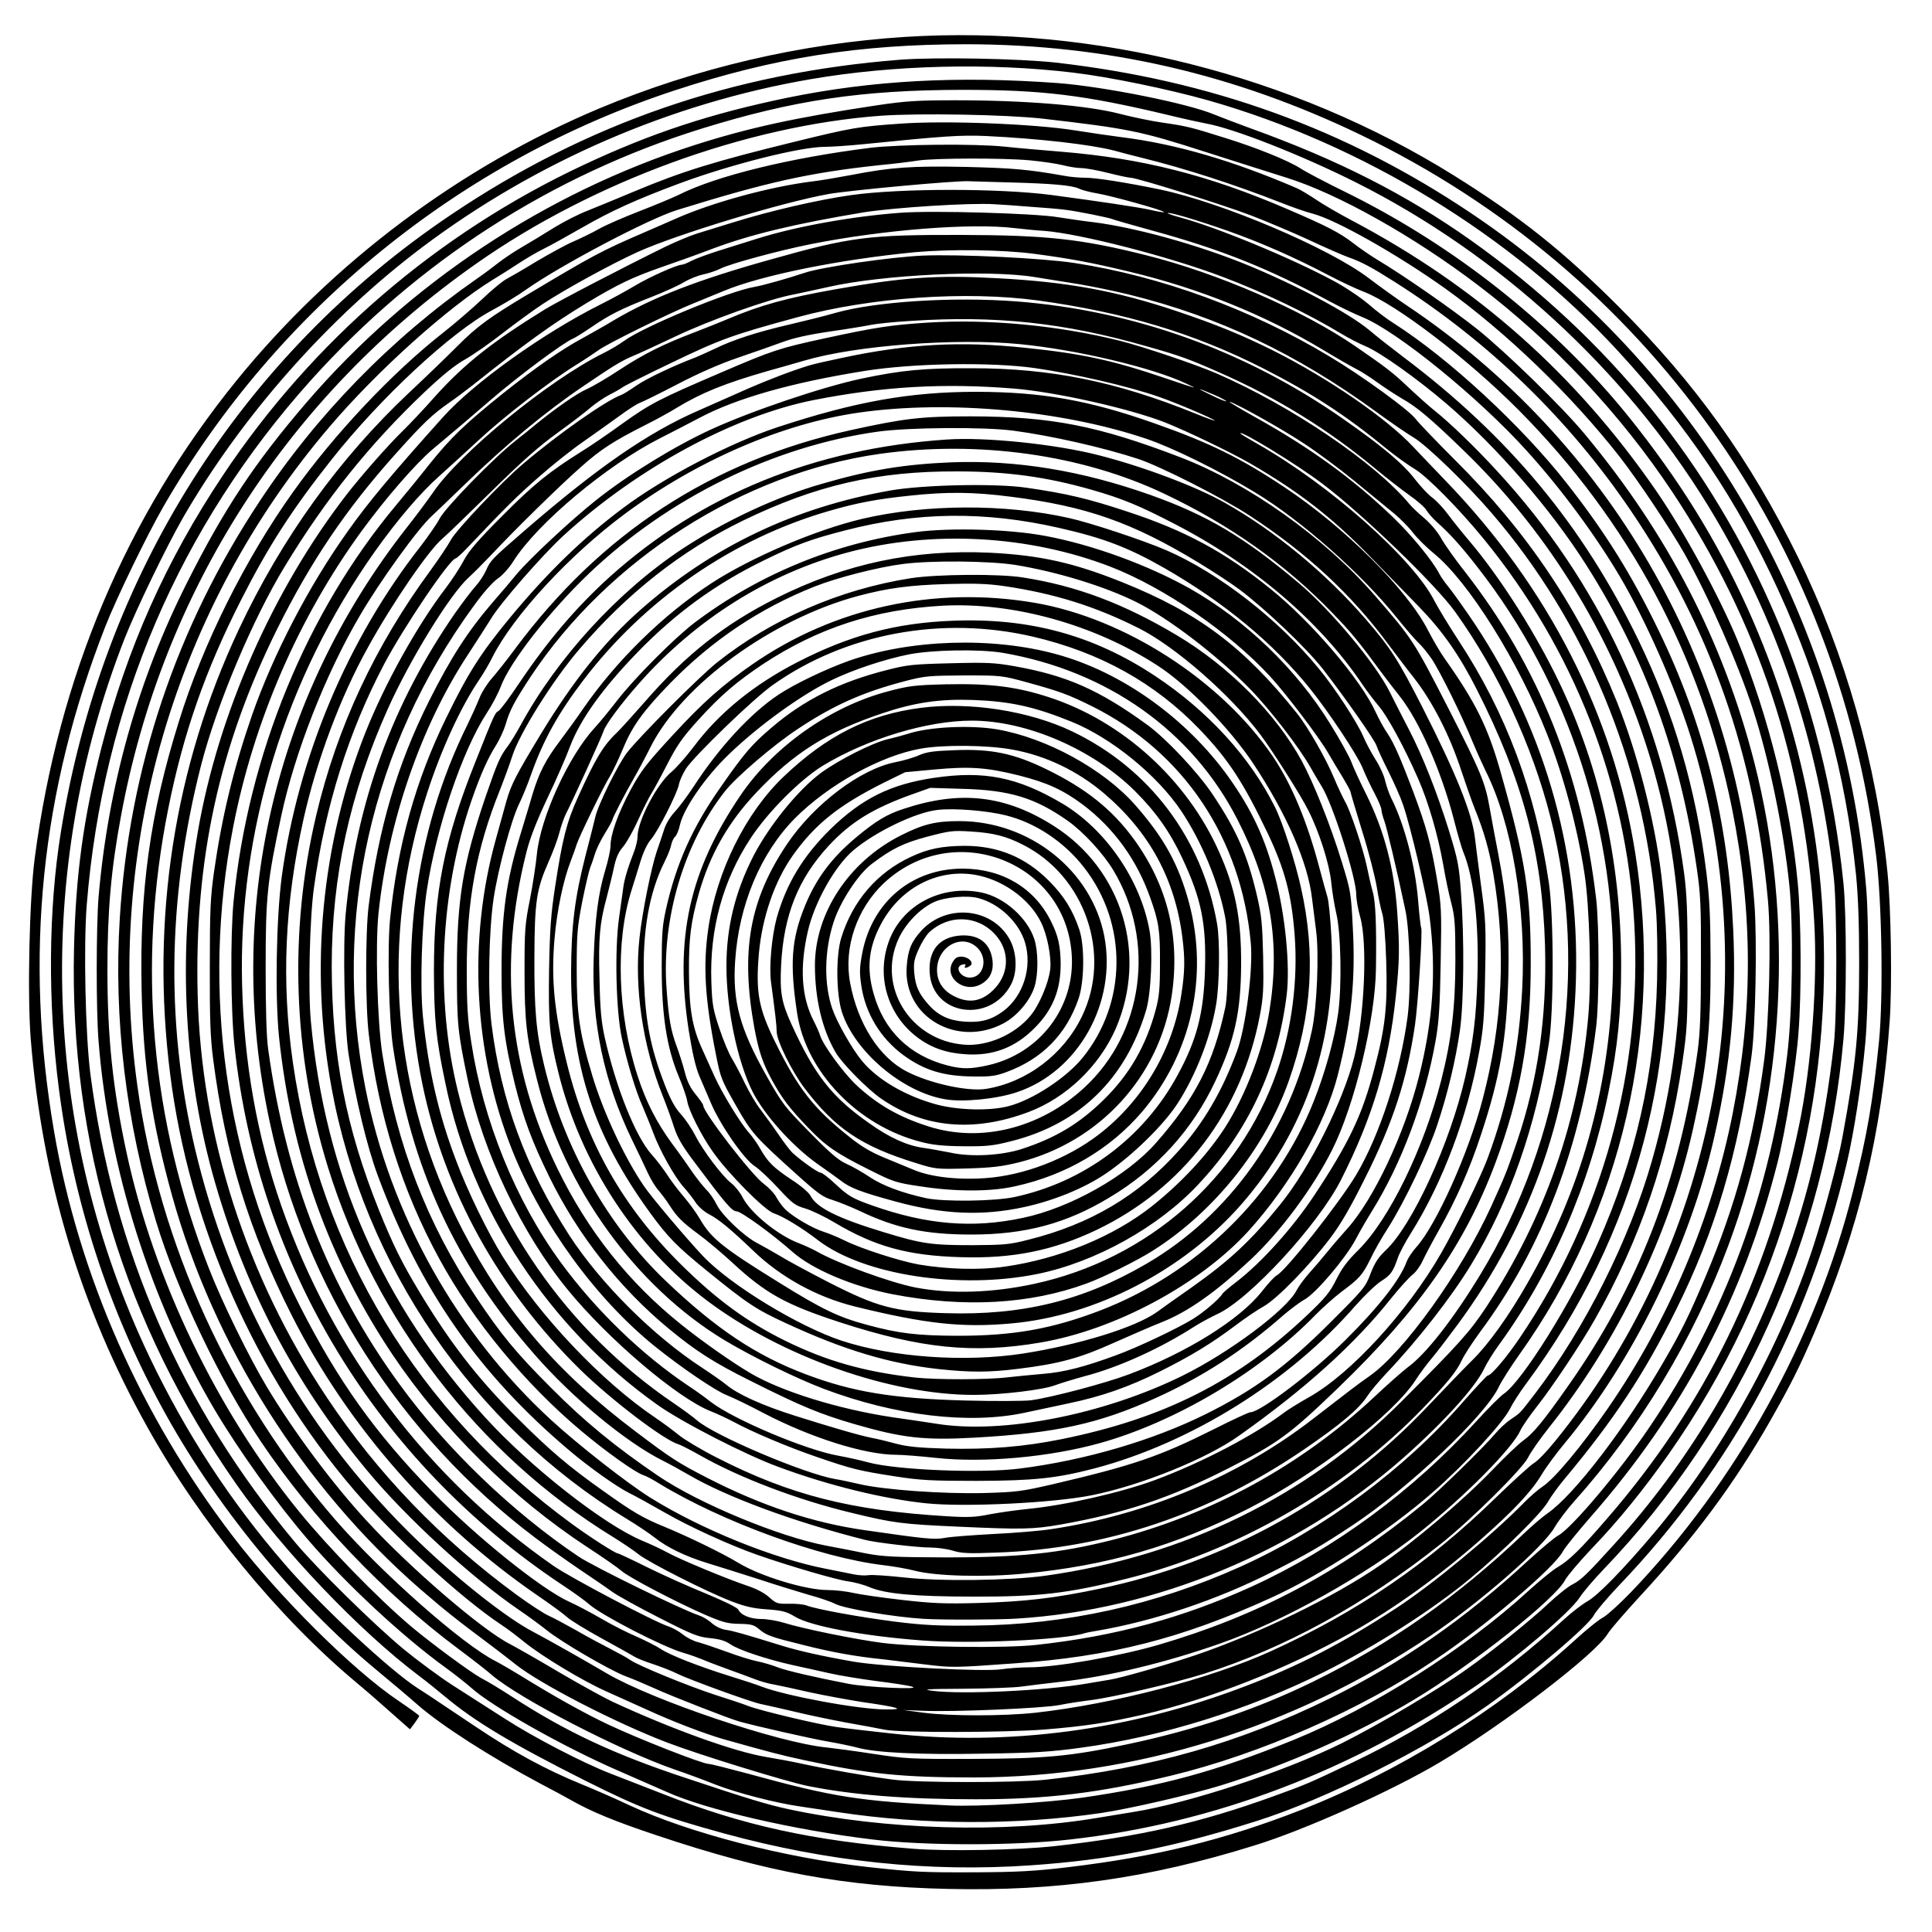 <?xml version="1.0" encoding="UTF-8" standalone="yes"?>
<svg version="1.0" xmlns="http://www.w3.org/2000/svg" width="100mm" height="100mm" viewBox="0 0 1000 1000" preserveAspectRatio="xMidYMid meet">
  <g transform="translate(0,1000) scale(0.1,-0.1)" fill="#000000" stroke="none">
    <path d="M4685 9809 c-540 -34 -1082 -161 -1580 -369 -723 -303 -1384 -798
-1881 -1410 -569 -702 -921 -1533 -1044 -2470 -28 -209 -39 -710 -21 -937 59
-729 257 -1390 605 -2012 273 -490 674 -979 1076 -1316 52 -43 137 -117 188
-163 l94 -83 24 32 c13 18 24 35 24 38 -1 3 -49 38 -108 78 -235 158 -618 538
-858 853 -476 623 -796 1349 -924 2093 -156 908 -69 1760 265 2614 59 150 216
474 302 623 588 1018 1534 1788 2648 2153 515 169 954 238 1509 238 722 -1
1386 -154 2041 -470 1473 -710 2465 -2099 2666 -3731 30 -242 37 -729 15 -957
-32 -316 -62 -489 -135 -779 -192 -763 -602 -1504 -1150 -2076 -58 -60 -122
-118 -142 -129 -21 -10 -92 -67 -157 -127 -392 -356 -908 -675 -1407 -870
-403 -157 -751 -242 -1210 -297 -168 -20 -263 -25 -475 -26 -272 -1 -316 1
-555 27 -431 48 -925 175 -1235 319 -74 35 -186 84 -248 109 -188 77 -354 167
-552 300 -63 42 -143 96 -178 119 -34 23 -88 59 -120 79 -145 93 -501 425
-689 643 -282 326 -510 676 -699 1071 -555 1164 -602 2510 -129 3719 60 152
216 475 302 625 305 528 752 1034 1238 1400 590 444 1288 746 2010 870 429 74
927 86 1360 34 186 -22 491 -85 697 -143 800 -227 1570 -698 2121 -1296 363
-394 619 -776 832 -1241 219 -477 348 -950 402 -1474 11 -115 16 -252 16 -455
0 -355 -15 -512 -87 -903 -21 -117 -98 -403 -150 -562 -169 -518 -476 -1071
-824 -1484 -158 -187 -290 -323 -345 -354 -28 -16 -83 -58 -122 -94 -332 -304
-697 -551 -1095 -741 -230 -109 -236 -112 -410 -175 -379 -137 -692 -209
-1135 -258 -186 -20 -557 -27 -730 -13 -519 41 -882 121 -1295 284 -102 40
-223 87 -270 105 -142 55 -397 187 -550 286 -80 51 -200 128 -267 171 -67 43
-182 128 -255 188 -151 125 -447 416 -559 550 -589 704 -942 1511 -1061 2425
-26 199 -36 664 -19 877 83 1032 481 1960 1163 2718 553 614 1244 1058 2019
1299 477 148 829 200 1349 201 414 0 629 -26 1065 -130 77 -19 165 -38 196
-44 143 -25 494 -163 777 -305 739 -371 1387 -965 1819 -1667 361 -589 576
-1223 655 -1934 17 -158 17 -711 0 -860 -50 -436 -128 -773 -259 -1128 -201
-547 -500 -1044 -875 -1457 -144 -159 -173 -187 -219 -211 -23 -11 -81 -58
-128 -102 -84 -80 -293 -248 -421 -338 -152 -108 -455 -287 -645 -382 -295
-146 -787 -309 -1080 -356 -38 -6 -124 -20 -189 -31 -479 -80 -1092 -62 -1596
46 -106 23 -204 52 -530 161 -372 123 -617 238 -897 419 -61 40 -134 84 -162
98 -51 27 -258 179 -366 270 -172 146 -425 406 -576 591 -428 526 -752 1201
-894 1859 -71 331 -99 593 -99 946 0 307 19 521 70 795 215 1167 864 2176
1840 2861 603 424 1397 714 2094 765 200 14 647 6 835 -15 444 -51 511 -65
840 -171 160 -51 351 -112 425 -135 265 -83 656 -302 990 -556 389 -295 737
-666 1005 -1069 446 -672 685 -1396 735 -2220 19 -314 -13 -750 -79 -1065
-164 -786 -485 -1444 -991 -2028 -138 -160 -198 -219 -260 -255 -25 -15 -90
-68 -145 -118 -330 -303 -811 -609 -1220 -775 -400 -162 -680 -239 -1095 -299
-186 -26 -535 -47 -685 -40 -461 21 -602 43 -1045 165 -101 27 -192 50 -202
50 -32 0 -359 128 -518 203 -113 53 -259 134 -410 226 -74 46 -153 92 -175
103 -171 86 -586 453 -827 729 -548 632 -912 1427 -1027 2249 -171 1225 193
2474 998 3415 246 288 608 613 840 756 40 24 101 63 136 86 35 23 92 57 127
74 35 17 126 68 203 112 146 84 277 144 503 228 264 98 625 189 751 189 33 0
125 6 203 14 404 41 502 48 631 42 273 -13 542 -44 662 -75 39 -11 106 -28
150 -39 219 -54 475 -137 715 -231 58 -23 132 -49 165 -57 121 -32 435 -209
685 -387 313 -224 652 -550 904 -872 93 -119 262 -372 336 -503 124 -221 275
-565 351 -797 84 -255 161 -628 191 -920 21 -210 16 -651 -11 -872 -84 -706
-324 -1355 -712 -1928 -154 -229 -406 -527 -474 -563 -18 -9 -88 -68 -156
-130 -323 -299 -659 -532 -1024 -712 -468 -231 -931 -363 -1475 -422 -151 -16
-665 -16 -790 1 -118 15 -345 55 -465 81 -49 11 -135 27 -190 36 -164 27 -486
143 -797 287 -42 20 -168 89 -280 155 -111 66 -223 129 -248 142 -144 73 -514
391 -738 634 -178 192 -379 462 -520 696 -93 155 -232 439 -300 613 -302 772
-373 1573 -211 2382 77 386 191 714 376 1078 142 280 264 469 469 728 253 320
618 659 829 772 58 31 138 79 178 108 175 124 633 366 782 412 464 144 682
193 1046 232 74 7 164 18 200 24 87 13 443 14 581 1 62 -6 138 -17 169 -25 31
-8 74 -15 95 -15 22 0 84 -11 139 -25 55 -14 108 -25 117 -25 34 0 476 -139
623 -195 83 -32 218 -89 300 -127 83 -39 173 -78 200 -88 72 -25 124 -53 247
-131 486 -309 900 -711 1221 -1185 409 -604 640 -1261 708 -2016 17 -188 6
-633 -20 -828 -54 -406 -148 -751 -304 -1120 -83 -196 -121 -275 -217 -440
-201 -347 -463 -688 -600 -783 -25 -17 -81 -65 -125 -107 -345 -328 -689 -569
-1090 -765 -292 -143 -607 -249 -963 -324 -292 -62 -425 -74 -807 -75 -310 -1
-341 1 -505 26 -96 15 -204 29 -240 33 -246 23 -904 245 -1140 384 -124 73
-305 175 -379 214 -137 71 -388 269 -596 469 -558 536 -950 1213 -1140 1968
-169 669 -163 1351 16 2050 81 314 266 754 434 1030 212 349 439 632 724 902
89 84 156 139 209 168 42 24 131 86 197 138 66 51 158 118 205 149 114 75 347
203 489 268 198 90 749 258 991 301 109 19 657 70 725 66 17 -1 108 -3 204 -6
227 -6 329 -15 365 -32 16 -8 59 -19 95 -25 73 -12 353 -90 346 -97 -2 -2 -35
3 -72 12 -58 13 -264 44 -513 77 -271 35 -780 35 -1035 -1 -170 -24 -418 -81
-610 -141 -71 -22 -158 -49 -191 -59 -34 -11 -106 -41 -160 -67 -224 -110
-556 -283 -623 -324 -274 -169 -417 -282 -569 -451 -60 -68 -138 -150 -172
-183 -70 -68 -211 -228 -286 -325 -380 -491 -665 -1135 -770 -1745 -103 -599
-77 -1209 75 -1766 160 -580 420 -1081 800 -1539 203 -245 540 -554 786 -722
50 -34 115 -82 145 -106 74 -60 319 -203 405 -237 39 -14 108 -44 155 -65 88
-40 382 -155 435 -170 77 -22 380 -91 465 -105 52 -9 118 -23 145 -30 95 -27
318 -38 650 -32 268 4 351 9 511 31 419 57 865 196 1258 392 265 133 562 323
756 484 172 143 366 335 401 395 16 28 55 82 87 120 254 304 412 542 577 875
202 405 322 810 391 1315 21 157 29 595 15 785 -97 1266 -757 2402 -1801 3100
-52 35 -140 98 -195 140 -208 158 -760 392 -1080 459 -179 37 -332 61 -387 61
-30 0 -79 4 -109 10 -185 33 -267 40 -507 46 -283 6 -390 -2 -592 -41 -69 -13
-161 -29 -205 -34 -218 -27 -517 -108 -710 -194 -44 -19 -118 -52 -165 -72
-216 -93 -264 -119 -590 -314 -208 -124 -271 -170 -375 -275 -56 -56 -166
-162 -245 -236 -364 -342 -661 -754 -883 -1226 -336 -714 -458 -1501 -356
-2306 98 -779 442 -1556 952 -2151 206 -240 555 -560 762 -697 28 -18 82 -59
120 -90 90 -73 302 -201 424 -255 53 -24 148 -67 211 -95 133 -61 295 -123
395 -152 235 -66 294 -82 420 -109 334 -72 506 -89 877 -89 830 1 1654 256
2363 734 254 171 580 455 642 561 19 33 65 94 102 135 339 379 616 838 796
1321 295 790 344 1688 135 2504 -161 627 -448 1183 -879 1700 -115 139 -405
421 -553 540 -128 102 -382 279 -518 360 -36 22 -92 60 -125 86 -70 54 -135
88 -340 176 -410 177 -755 264 -1175 298 -96 8 -227 19 -290 26 -154 16 -544
12 -695 -6 -416 -52 -796 -145 -991 -243 -33 -16 -124 -54 -204 -85 -80 -31
-175 -72 -210 -92 -35 -20 -95 -49 -132 -65 -38 -16 -123 -63 -191 -103 -67
-41 -138 -82 -157 -92 -19 -10 -76 -57 -125 -104 -50 -47 -140 -125 -200 -172
-264 -207 -563 -524 -777 -824 -248 -347 -468 -788 -592 -1189 -150 -480 -204
-874 -193 -1390 8 -388 52 -684 158 -1066 216 -775 678 -1508 1284 -2035 131
-113 186 -157 375 -298 41 -31 95 -73 119 -92 125 -100 518 -303 786 -405 168
-64 610 -200 725 -224 235 -47 511 -69 870 -69 371 0 636 32 1010 122 460 111
982 340 1372 603 265 178 616 476 658 559 10 19 74 98 141 175 478 544 793
1141 969 1835 41 159 97 506 109 675 16 201 14 595 -4 775 -39 409 -151 862
-311 1253 -91 222 -280 571 -422 776 -416 603 -927 1057 -1577 1400 -66 35
-149 83 -185 108 -36 24 -81 51 -100 59 -333 143 -624 228 -905 263 -49 6
-158 22 -240 35 -211 34 -672 52 -904 35 -217 -15 -251 -21 -541 -92 -425
-104 -589 -155 -835 -258 -88 -37 -198 -82 -245 -101 -47 -18 -125 -58 -175
-89 -49 -31 -124 -76 -165 -100 -41 -24 -95 -60 -120 -80 -25 -20 -76 -58
-115 -85 -439 -306 -826 -702 -1122 -1151 -431 -651 -675 -1381 -723 -2157
-32 -520 31 -1053 187 -1567 109 -359 332 -827 545 -1144 268 -397 634 -782
1017 -1068 75 -56 155 -118 177 -138 141 -121 661 -390 946 -489 62 -21 159
-57 214 -79 108 -42 308 -94 434 -112 41 -6 131 -20 200 -30 435 -66 923 -68
1360 -4 147 22 460 94 620 143 334 103 709 269 998 443 302 181 734 523 783
620 11 21 73 94 137 162 138 143 272 309 400 491 589 840 864 1835 792 2863
-54 759 -310 1508 -733 2142 -111 166 -238 333 -352 465 -379 436 -861 806
-1385 1063 -96 47 -199 101 -228 120 -68 43 -229 108 -397 160 -172 54 -192
59 -316 77 -58 8 -157 29 -220 45 -166 44 -488 71 -855 71 -197 0 -256 -4
-405 -26 -418 -63 -663 -116 -944 -206 -774 -248 -1479 -716 -2010 -1334 -266
-310 -425 -549 -615 -927 -256 -505 -411 -1059 -460 -1633 -12 -151 -13 -581
0 -742 51 -656 270 -1351 603 -1913 127 -213 316 -477 480 -668 194 -227 490
-502 711 -662 50 -36 110 -84 135 -106 106 -96 478 -306 761 -429 85 -37 198
-87 251 -110 201 -91 657 -197 1064 -246 268 -33 737 -33 1025 0 744 84 1455
354 2104 798 205 142 484 379 532 454 17 27 73 93 125 147 708 738 1151 1719
1241 2747 16 185 16 637 0 800 -48 479 -168 954 -349 1380 -335 788 -866 1444
-1578 1950 -336 238 -690 418 -1140 580 -66 24 -152 57 -192 73 -136 57 -570
144 -808 162 -517 38 -962 14 -1400 -76 -397 -82 -704 -183 -1055 -348 -756
-354 -1403 -911 -1866 -1606 -295 -442 -497 -896 -629 -1410 -94 -368 -133
-657 -142 -1042 -23 -1006 261 -1942 840 -2770 240 -343 635 -758 947 -993 36
-27 96 -75 134 -107 154 -129 343 -242 726 -435 286 -143 388 -182 718 -273
539 -147 1059 -201 1585 -165 409 28 729 90 1167 228 359 113 885 376 1200
600 228 162 522 412 550 467 11 21 71 92 133 157 581 608 978 1344 1176 2183
38 161 78 423 96 625 17 185 19 615 5 790 -118 1419 -876 2717 -2045 3501
-649 436 -1344 688 -2150 780 -191 21 -618 29 -805 15 -867 -68 -1623 -329
-2325 -802 -1089 -732 -1806 -1868 -2020 -3196 -65 -401 -68 -884 -10 -1330
74 -575 254 -1133 529 -1640 273 -506 685 -1010 1115 -1367 74 -61 171 -143
215 -182 122 -106 371 -266 631 -405 63 -33 134 -71 158 -85 109 -62 231 -112
447 -184 570 -191 972 -265 1507 -277 561 -13 1040 55 1583 224 264 81 715
284 962 431 337 201 806 560 870 666 12 21 86 106 163 190 287 310 491 585
677 911 108 190 152 278 229 457 230 536 349 1030 390 1613 13 184 7 586 -11
765 -57 568 -220 1140 -466 1641 -247 502 -528 894 -923 1289 -293 293 -509
465 -856 682 -834 520 -1857 779 -2840 717z m645 -879 c74 -5 158 -12 185 -16
54 -6 234 -42 245 -49 4 -2 96 -29 206 -59 358 -98 601 -196 924 -370 52 -28
126 -63 163 -78 179 -73 601 -416 851 -693 178 -197 353 -434 481 -650 132
-224 282 -562 364 -822 196 -622 233 -1299 106 -1931 -128 -638 -406 -1230
-807 -1723 -42 -52 -91 -103 -110 -113 -18 -11 -107 -92 -198 -180 -351 -342
-714 -589 -1165 -794 -311 -141 -812 -272 -1215 -317 -167 -18 -440 -18 -580
0 l-105 14 103 -4 c152 -7 625 13 707 30 39 8 111 19 160 25 112 14 432 88
585 136 416 131 837 361 1229 674 154 122 422 388 451 447 13 27 61 95 106
152 353 442 623 999 744 1534 74 330 95 522 94 882 -1 232 -5 324 -22 460 -54
434 -168 823 -351 1201 -289 595 -670 1055 -1221 1469 -58 44 -135 104 -171
135 -109 91 -382 236 -644 343 -255 103 -571 190 -786 217 -52 6 -134 18 -184
26 -121 20 -643 35 -810 23 -251 -18 -545 -71 -745 -134 -63 -20 -156 -49
-207 -65 -50 -16 -110 -38 -132 -49 -22 -12 -45 -21 -51 -21 -26 0 -169 -64
-244 -109 -45 -27 -124 -70 -176 -96 -296 -148 -658 -406 -818 -585 -268 -299
-386 -440 -492 -590 -202 -283 -385 -636 -495 -950 -95 -274 -156 -524 -197
-811 -19 -134 -22 -198 -22 -494 -1 -266 3 -369 17 -475 63 -492 187 -894 408
-1330 292 -576 735 -1080 1274 -1450 66 -45 134 -95 150 -110 17 -16 97 -65
179 -110 82 -45 159 -88 170 -95 12 -8 57 -26 101 -40 44 -15 97 -36 118 -47
60 -30 384 -148 435 -158 26 -5 103 -23 172 -39 69 -17 190 -42 270 -57 80
-14 170 -31 200 -37 76 -16 624 -15 825 1 211 17 327 35 511 77 348 81 744
237 1079 425 221 124 453 291 670 482 168 148 260 246 313 333 23 39 76 111
117 160 360 433 653 1033 779 1594 84 373 114 698 97 1071 -26 562 -150 1061
-387 1549 -140 289 -277 508 -474 759 -235 299 -610 646 -895 828 -33 20 -92
65 -132 100 -40 34 -120 88 -180 120 -223 120 -606 278 -796 329 -37 10 -65
20 -63 22 7 7 152 -36 311 -92 170 -60 343 -136 513 -225 64 -34 151 -75 193
-91 166 -64 539 -349 800 -612 570 -574 945 -1275 1104 -2062 108 -538 109
-1038 4 -1575 -106 -540 -332 -1074 -647 -1530 -135 -195 -276 -364 -337 -404
-23 -15 -68 -54 -100 -87 -163 -166 -475 -424 -660 -544 -277 -181 -503 -298
-780 -403 -595 -228 -1229 -312 -1835 -244 -113 12 -239 27 -280 33 -93 13
-388 83 -455 108 -27 11 -106 37 -175 59 -138 45 -395 150 -438 180 -15 11
-61 36 -102 57 -41 21 -120 63 -175 95 -55 31 -120 66 -145 77 -25 11 -100 60
-167 109 -390 286 -719 627 -980 1019 -419 628 -653 1358 -670 2090 -17 695
112 1285 412 1890 173 348 355 618 612 905 143 160 191 205 277 265 32 22 88
64 125 93 262 209 410 316 585 422 166 100 238 134 389 187 73 25 190 67 261
94 201 76 432 131 787 190 157 25 553 50 674 42 28 -1 111 -7 185 -13z m-75
-111 c44 -5 112 -12 150 -14 184 -14 648 -133 926 -239 216 -82 435 -187 611
-293 34 -21 92 -51 128 -66 74 -31 267 -168 415 -295 263 -225 545 -551 727
-839 302 -476 485 -978 570 -1564 20 -136 23 -193 22 -489 0 -262 -4 -362 -17
-460 -93 -667 -307 -1220 -675 -1740 -125 -178 -176 -239 -226 -275 -23 -16
-96 -85 -161 -153 -150 -156 -403 -371 -585 -496 -237 -163 -625 -352 -955
-464 -146 -49 -385 -118 -440 -126 -22 -4 -78 -13 -125 -21 -211 -36 -638 -56
-790 -37 -63 8 -39 10 155 11 127 1 262 6 300 11 39 5 131 17 205 25 249 28
540 98 825 198 330 116 753 353 1036 578 235 188 477 433 518 524 10 22 49 78
86 125 76 96 228 323 299 449 234 411 382 844 453 1326 26 178 28 211 28 520
0 264 -4 357 -18 465 -109 801 -438 1509 -971 2085 -110 120 -242 247 -321
310 -28 22 -88 76 -135 120 -81 77 -115 103 -275 213 -270 186 -714 379 -1083
471 -334 84 -514 104 -957 105 -479 1 -571 -10 -982 -126 -384 -107 -615 -197
-818 -317 -44 -27 -116 -67 -159 -91 -110 -59 -245 -153 -416 -289 -194 -156
-265 -224 -379 -366 -52 -66 -129 -160 -171 -210 -462 -552 -767 -1295 -841
-2050 -17 -175 -15 -570 5 -751 122 -1137 736 -2148 1691 -2784 61 -40 126
-87 146 -105 62 -55 381 -220 486 -250 32 -9 76 -25 98 -34 22 -10 81 -32 130
-50 50 -18 113 -41 141 -52 28 -11 73 -24 100 -28 27 -5 110 -23 184 -40 74
-16 198 -39 275 -51 189 -27 225 -39 120 -38 -140 0 -512 69 -640 117 -27 11
-104 36 -169 56 -157 49 -311 109 -356 140 -19 13 -76 42 -125 64 -50 21 -134
64 -188 96 -54 31 -126 69 -160 84 -144 65 -483 337 -707 568 -298 306 -488
572 -685 958 -391 767 -513 1633 -349 2480 106 550 340 1090 667 1538 125 171
281 350 368 423 115 96 188 158 299 254 141 122 376 297 427 318 10 4 52 30
93 58 95 65 154 95 310 156 69 27 146 62 171 78 25 15 69 33 97 39 29 6 70 20
92 31 49 25 304 94 465 126 376 75 833 111 1060 83z m100 -133 c181 -24 290
-44 490 -92 364 -87 703 -224 1010 -409 66 -40 140 -82 165 -95 25 -12 74 -44
110 -70 36 -26 94 -64 130 -85 76 -43 148 -104 319 -270 411 -398 723 -891
916 -1445 249 -716 268 -1486 56 -2226 -117 -411 -347 -869 -606 -1208 -81
-105 -74 -98 -126 -133 -25 -17 -61 -51 -81 -75 -54 -65 -293 -299 -373 -364
-431 -353 -853 -577 -1370 -728 -207 -60 -529 -116 -668 -116 -45 0 -109 -5
-143 -10 -85 -14 -612 13 -764 39 -161 28 -288 56 -383 86 -187 58 -244 74
-280 79 -23 3 -52 17 -72 34 -18 17 -49 35 -68 41 -90 30 -544 252 -622 304
-346 233 -684 558 -927 892 -367 503 -588 1067 -680 1735 -9 63 -13 208 -13
425 0 366 8 442 81 783 70 327 228 730 404 1031 105 181 305 458 377 522 20
19 96 91 168 161 210 204 420 378 614 509 156 106 194 129 256 156 28 11 127
57 220 101 176 84 481 193 609 217 39 8 122 26 185 40 277 63 829 90 1066 51
61 -10 164 -26 230 -37 66 -11 183 -35 260 -54 463 -114 867 -306 1283 -610
71 -52 156 -110 188 -129 67 -39 277 -242 406 -393 485 -563 786 -1289 849
-2048 7 -86 9 -229 6 -370 -12 -482 -109 -914 -308 -1362 -134 -303 -389 -711
-485 -777 -18 -12 -82 -76 -142 -142 -328 -360 -735 -660 -1161 -855 -358
-163 -707 -258 -1117 -303 -164 -18 -615 -12 -794 10 -135 17 -416 74 -514
105 -34 10 -85 19 -114 19 -57 0 -106 19 -121 49 -6 11 -72 43 -163 81 -84 34
-221 95 -304 136 -82 41 -153 74 -157 74 -12 0 -139 81 -231 148 -802 583
-1310 1422 -1450 2392 -60 417 -43 820 55 1260 67 301 191 634 335 892 125
227 316 505 385 561 19 16 131 124 249 240 159 157 249 237 345 306 72 52 150
112 175 134 25 21 68 50 95 64 28 14 57 31 65 37 8 7 123 65 255 128 251 121
316 145 656 237 375 102 869 136 1240 86 450 -62 807 -169 1164 -350 253 -129
428 -242 642 -418 47 -38 111 -84 143 -103 65 -38 231 -206 361 -365 466 -571
736 -1261 778 -1989 43 -758 -164 -1511 -591 -2142 -72 -107 -150 -198 -168
-198 -4 0 -62 -62 -128 -137 -306 -351 -722 -658 -1151 -852 -442 -199 -903
-301 -1381 -305 -182 -2 -259 2 -405 20 -180 23 -408 64 -460 84 -15 6 -56 10
-91 9 -60 -1 -66 1 -102 33 -24 22 -66 44 -108 58 -105 35 -352 137 -419 174
-33 18 -91 45 -130 61 -199 83 -581 382 -817 642 -530 583 -826 1256 -899
2047 -15 159 -6 536 16 691 59 425 178 804 362 1155 102 194 343 550 372 550
4 0 33 26 63 58 197 208 256 266 368 364 69 61 170 141 225 179 55 39 139 98
187 133 47 35 97 67 110 71 12 4 100 47 194 96 111 58 221 106 315 138 79 27
182 63 228 80 59 22 136 39 252 56 92 13 186 29 210 34 24 5 116 15 204 20
437 29 792 -9 1215 -130 177 -50 219 -65 382 -137 302 -133 567 -297 818 -507
47 -39 120 -96 162 -126 42 -29 84 -66 92 -81 9 -15 33 -42 53 -60 67 -60 123
-121 210 -233 473 -604 727 -1383 700 -2150 -20 -562 -165 -1075 -440 -1555
-97 -171 -204 -320 -286 -400 -42 -41 -145 -149 -230 -238 -452 -479 -1045
-809 -1703 -946 -230 -48 -381 -66 -623 -73 -177 -5 -240 -2 -398 16 -104 12
-216 28 -250 36 -34 8 -94 15 -133 15 -114 0 -347 71 -461 140 -79 48 -261
137 -383 187 -113 46 -165 77 -315 184 -184 130 -281 213 -456 388 -201 202
-340 382 -498 644 -92 153 -135 240 -209 422 -172 429 -244 801 -245 1265 0
462 94 893 290 1330 114 255 323 595 419 681 21 19 72 70 114 114 125 134 361
365 467 458 103 92 169 134 335 218 54 27 127 67 162 89 129 78 248 126 471
190 55 15 141 40 190 54 264 78 781 117 1111 85 293 -28 692 -122 865 -205 65
-30 60 -29 -111 29 -273 93 -432 127 -725 157 -331 35 -606 20 -940 -51 -77
-16 -156 -34 -175 -40 -89 -27 -214 -75 -315 -119 -60 -27 -177 -78 -260 -115
-263 -115 -521 -294 -896 -618 -172 -149 -181 -158 -202 -207 -11 -25 -36 -63
-56 -85 -20 -22 -66 -83 -103 -135 -327 -471 -515 -987 -569 -1563 -15 -162
-6 -584 15 -722 35 -227 96 -483 153 -634 219 -589 521 -1022 988 -1417 102
-87 248 -190 310 -221 33 -16 116 -62 184 -101 130 -75 339 -170 481 -220 166
-58 416 -131 470 -137 30 -4 80 -17 110 -30 82 -35 238 -49 540 -49 338 -1
489 17 785 91 574 142 1138 467 1540 884 125 130 174 190 200 246 12 27 57 96
99 153 320 432 520 958 597 1570 17 127 17 528 1 665 -76 652 -298 1206 -679
1695 -50 63 -105 141 -123 173 -18 33 -56 78 -88 105 -31 26 -65 58 -76 72
-177 214 -612 509 -1001 678 -107 46 -376 137 -494 167 -322 81 -687 115
-1001 95 -187 -12 -268 -24 -530 -81 -236 -51 -270 -62 -535 -176 -327 -140
-368 -162 -510 -263 -71 -52 -168 -118 -215 -147 -169 -106 -248 -170 -410
-333 -126 -126 -173 -181 -199 -230 -19 -36 -61 -101 -94 -144 -150 -197 -315
-495 -415 -746 -228 -575 -290 -1218 -176 -1840 168 -921 732 -1746 1527
-2231 56 -34 121 -78 145 -97 64 -51 160 -98 275 -133 56 -17 176 -55 267 -84
91 -30 208 -66 260 -81 52 -14 113 -35 134 -46 49 -25 306 -68 456 -77 97 -6
382 -5 480 1 725 44 1455 348 2007 835 205 182 366 359 413 455 15 32 50 88
77 125 275 378 471 830 568 1308 49 241 66 413 66 660 0 547 -117 1059 -346
1515 -122 243 -290 503 -439 679 -40 47 -91 111 -113 141 -22 30 -58 68 -79
84 -22 16 -61 58 -89 94 -62 81 -167 170 -369 311 -508 356 -1087 564 -1696
611 -328 25 -729 -1 -934 -59 -55 -16 -164 -43 -241 -61 -161 -37 -292 -79
-385 -125 -36 -17 -81 -37 -100 -45 -109 -41 -253 -109 -305 -145 -33 -23 -68
-45 -79 -49 -78 -28 -327 -202 -511 -359 -111 -94 -342 -338 -371 -391 -15
-28 -62 -98 -104 -156 -288 -391 -486 -814 -594 -1273 -141 -596 -120 -1232
61 -1817 245 -793 781 -1489 1477 -1916 50 -31 109 -71 131 -89 51 -41 351
-193 475 -241 74 -29 116 -39 190 -44 81 -6 102 -12 145 -38 81 -49 352 -100
659 -123 245 -19 731 3 838 37 9 3 39 9 65 13 298 51 625 161 908 305 183 93
252 133 414 240 293 194 687 567 758 716 14 30 63 107 108 170 531 746 746
1675 599 2595 -115 719 -447 1371 -980 1925 -56 58 -132 138 -170 178 -138
148 -439 354 -723 497 -162 81 -297 136 -496 203 -314 106 -569 153 -935 172
-308 17 -484 5 -828 -56 -261 -46 -395 -83 -567 -156 -38 -16 -115 -47 -170
-68 -161 -61 -263 -112 -388 -194 -65 -43 -142 -88 -172 -101 -51 -23 -156
-96 -256 -177 -24 -20 -73 -60 -109 -88 -113 -88 -367 -349 -395 -405 -14 -27
-58 -90 -96 -140 -379 -482 -637 -1095 -721 -1715 -28 -214 -35 -616 -14 -825
63 -608 259 -1157 590 -1650 258 -383 616 -737 1006 -993 80 -52 159 -107 177
-123 39 -34 282 -161 428 -225 95 -41 120 -48 181 -49 61 -1 76 -5 101 -26 40
-34 63 -42 229 -83 149 -38 272 -60 419 -75 50 -6 149 -18 220 -27 132 -16
145 -16 450 6 503 35 870 129 1330 338 261 118 609 345 840 547 165 144 361
356 400 432 14 29 52 88 85 132 572 772 814 1683 699 2631 -35 288 -125 636
-231 900 -191 472 -461 876 -838 1250 -96 96 -188 192 -203 212 -36 47 -275
221 -442 321 -406 245 -875 417 -1325 486 -167 25 -594 46 -784 38 -163 -7
-523 -59 -611 -89 -87 -29 -214 -65 -260 -73 -131 -22 -573 -205 -674 -279
-25 -18 -73 -47 -106 -63 -285 -141 -747 -519 -885 -724 -25 -36 -85 -117
-134 -179 -689 -878 -945 -1986 -710 -3077 183 -855 676 -1626 1375 -2153 63
-48 167 -121 230 -164 63 -42 139 -94 169 -116 30 -21 140 -82 245 -135 170
-87 199 -98 261 -104 50 -5 79 -14 105 -32 41 -29 189 -78 324 -108 50 -11
133 -29 185 -41 52 -12 162 -30 245 -41 82 -10 166 -23 185 -29 61 -17 -236
-4 -330 15 -180 35 -317 67 -365 85 -27 11 -75 25 -105 31 -30 6 -102 28 -160
50 -58 21 -124 43 -146 49 -23 5 -58 23 -78 39 -21 17 -54 35 -74 42 -73 23
-509 253 -597 314 -654 455 -1145 1106 -1409 1864 -126 363 -193 739 -203
1147 -20 791 223 1584 687 2239 118 166 235 303 334 391 49 44 141 128 205
187 125 117 364 302 501 387 47 29 99 64 117 77 42 32 373 195 493 243 52 21
122 50 156 64 193 81 604 164 994 201 179 16 448 13 615 -9z m0 -591 c208 -30
486 -94 643 -149 88 -30 294 -118 289 -123 -2 -1 -48 15 -101 37 -408 165
-745 234 -1156 234 -247 1 -364 -10 -572 -54 -202 -43 -569 -167 -778 -263
-188 -86 -432 -236 -595 -366 -132 -105 -343 -302 -411 -383 -32 -39 -88 -105
-125 -147 -127 -148 -216 -285 -328 -509 -165 -329 -262 -659 -313 -1062 -17
-135 -17 -522 1 -665 50 -419 172 -807 364 -1159 174 -321 446 -650 735 -892
131 -110 281 -216 321 -229 14 -4 52 -24 85 -45 324 -197 831 -382 1156 -421
52 -6 127 -19 165 -29 107 -28 361 -35 565 -15 431 41 782 143 1165 338 346
177 747 485 863 665 21 33 59 84 84 113 25 30 84 107 132 172 389 528 595
1129 613 1788 19 683 -173 1334 -559 1892 -38 55 -84 119 -102 141 -19 23 -39
52 -46 66 -35 68 -144 201 -242 295 -204 196 -426 357 -708 514 -80 45 -141
81 -136 81 21 0 270 -139 386 -216 69 -45 186 -132 260 -193 74 -61 165 -135
201 -165 36 -29 82 -76 103 -104 21 -27 69 -75 107 -106 181 -147 439 -560
589 -942 83 -210 155 -481 191 -714 27 -173 37 -549 20 -739 -48 -539 -225
-1043 -528 -1506 -86 -130 -143 -193 -439 -489 -491 -492 -1123 -801 -1844
-902 -182 -25 -544 -30 -729 -9 -84 9 -168 15 -185 12 -18 -3 -52 -1 -76 4
-25 5 -90 18 -145 29 -269 52 -645 204 -907 367 -122 76 -372 272 -513 401
-490 449 -835 1065 -964 1722 -172 874 29 1766 562 2495 47 66 98 123 123 140
24 16 60 56 81 90 123 195 481 495 758 636 50 25 142 73 205 106 192 102 479
183 855 243 249 40 652 47 880 15z m-110 -106 c216 -17 599 -103 784 -175 111
-44 336 -152 439 -211 254 -147 427 -281 625 -485 82 -84 196 -201 253 -260
121 -125 208 -249 298 -427 238 -469 339 -848 353 -1326 10 -368 -36 -692
-146 -1017 -53 -155 -58 -168 -133 -333 -155 -340 -453 -755 -630 -878 -62
-43 -112 -82 -284 -215 -384 -299 -862 -502 -1364 -577 -58 -9 -193 -20 -300
-25 -107 -6 -219 -14 -249 -20 -56 -10 -97 -6 -416 40 -267 38 -533 126 -815
271 -148 76 -186 100 -372 241 -405 305 -673 618 -893 1040 -367 707 -432
1503 -184 2264 72 223 175 447 269 585 21 31 53 85 70 120 108 213 398 527
684 739 374 277 818 469 1216 525 460 65 1047 11 1483 -136 134 -45 378 -165
562 -277 242 -146 555 -424 737 -652 42 -52 90 -108 108 -125 18 -16 49 -55
70 -85 41 -60 157 -294 214 -434 20 -48 50 -114 65 -145 137 -272 211 -712
190 -1128 -16 -312 -72 -588 -179 -878 -35 -95 -162 -354 -241 -492 -174 -303
-466 -622 -682 -744 -50 -28 -108 -64 -127 -78 -157 -119 -426 -260 -670 -351
-175 -65 -465 -131 -657 -150 -62 -6 -152 -19 -200 -28 -74 -15 -110 -17 -223
-10 -498 30 -811 110 -1189 303 -81 41 -169 94 -196 116 -28 23 -83 64 -123
91 -280 189 -596 523 -790 834 -76 122 -183 341 -240 494 -92 240 -145 473
-173 749 -16 157 -6 479 20 652 49 325 184 725 311 919 27 41 59 102 71 134
47 128 252 391 457 587 411 392 957 660 1497 735 159 22 548 25 699 5 197 -26
466 -87 649 -147 116 -39 434 -200 577 -294 291 -190 526 -407 716 -665 41
-55 100 -133 132 -173 97 -124 186 -298 246 -482 21 -63 51 -149 67 -190 50
-123 77 -218 98 -341 67 -388 49 -776 -55 -1169 -73 -280 -241 -652 -343 -765
-20 -22 -43 -56 -50 -75 -35 -95 -145 -235 -316 -405 -168 -167 -442 -375
-494 -375 -8 0 -94 -40 -191 -89 -280 -140 -415 -186 -825 -282 -169 -39 -191
-42 -365 -47 -213 -5 -519 17 -645 47 -44 10 -98 22 -120 25 -160 27 -626 225
-717 304 -18 16 -71 55 -118 87 -558 378 -957 953 -1120 1617 -118 480 -92
1033 71 1506 47 135 84 218 128 287 17 28 39 75 48 105 21 73 43 115 128 245
403 610 1103 1057 1810 1156 508 71 1045 -4 1470 -206 340 -161 627 -364 870
-616 98 -101 135 -146 263 -320 18 -24 57 -75 88 -114 100 -127 216 -390 280
-640 18 -71 40 -146 48 -165 55 -132 82 -371 73 -651 -6 -205 -22 -333 -63
-514 -79 -343 -273 -766 -412 -897 -39 -37 -56 -64 -78 -120 -26 -70 -36 -81
-203 -248 -235 -235 -395 -352 -649 -479 -274 -136 -623 -239 -962 -282 -201
-26 -641 -8 -787 32 -40 11 -108 26 -152 34 -168 29 -542 187 -661 278 -30 24
-82 61 -114 82 -244 163 -482 393 -663 640 -234 320 -402 734 -464 1142 -19
120 -23 190 -23 373 0 358 49 625 170 927 24 61 53 140 64 175 36 118 211 397
349 558 249 291 528 510 846 665 377 183 696 257 1110 255 258 0 465 -29 695
-95 158 -45 249 -83 428 -176 411 -212 753 -504 974 -832 23 -34 61 -84 84
-111 45 -52 133 -214 204 -376 52 -118 102 -288 130 -445 11 -66 30 -156 42
-200 18 -69 21 -110 21 -295 0 -241 -20 -412 -73 -620 -90 -354 -269 -721
-429 -880 -56 -55 -86 -95 -114 -152 -33 -66 -55 -94 -150 -184 -363 -344
-743 -536 -1272 -643 -198 -40 -377 -54 -598 -49 -139 4 -200 10 -257 25 -41
11 -97 25 -125 30 -66 13 -203 53 -400 115 -168 53 -296 111 -355 160 -19 16
-75 55 -125 88 -255 166 -528 439 -689 687 -225 349 -353 697 -402 1093 -20
162 -14 483 11 650 23 152 91 404 130 485 19 39 48 110 65 159 62 175 139 314
270 486 319 419 774 732 1270 875 148 43 250 62 424 80 189 20 325 19 518 -6
390 -49 628 -133 968 -339 74 -45 171 -108 215 -141 135 -101 350 -306 433
-413 115 -148 268 -367 277 -396 4 -14 31 -72 60 -130 29 -58 64 -136 77 -175
37 -105 125 -477 138 -585 35 -277 17 -534 -55 -820 -75 -299 -235 -638 -372
-790 -32 -36 -79 -90 -103 -120 -24 -30 -66 -79 -93 -109 -26 -29 -56 -70 -66
-90 -52 -101 -346 -321 -591 -442 -408 -201 -932 -304 -1275 -248 -33 5 -136
21 -230 34 -276 42 -568 132 -730 227 -92 54 -248 163 -360 253 -272 218 -483
484 -640 807 -254 521 -306 1061 -160 1638 18 72 52 159 109 280 46 96 98 216
116 265 53 140 166 299 350 489 196 202 404 354 655 476 165 81 245 110 421
155 371 96 721 100 1104 13 230 -52 359 -101 548 -209 308 -177 562 -387 753
-624 98 -122 241 -338 270 -406 15 -37 43 -97 63 -134 20 -38 36 -76 36 -85 0
-10 7 -37 16 -61 13 -38 64 -251 108 -459 24 -112 30 -406 12 -550 -38 -288
-145 -617 -267 -822 -88 -146 -361 -492 -410 -519 -11 -5 -46 -43 -78 -84
-114 -145 -386 -315 -686 -428 -124 -47 -405 -121 -510 -135 -33 -4 -186 -5
-340 -1 -372 10 -582 44 -825 136 -257 97 -464 235 -723 482 -302 288 -529
690 -631 1119 -41 168 -51 286 -50 557 1 289 11 353 72 491 22 49 48 118 57
153 9 36 25 81 35 100 27 51 187 402 194 427 10 33 90 141 182 245 295 334
671 570 1083 680 437 116 935 89 1358 -74 279 -108 618 -341 828 -569 85 -93
253 -315 298 -393 19 -33 53 -90 76 -127 22 -37 41 -71 41 -76 0 -4 27 -95 60
-202 34 -107 67 -238 76 -290 8 -52 21 -115 29 -140 8 -28 16 -120 20 -245 7
-233 -4 -341 -61 -555 -63 -242 -131 -384 -310 -655 -113 -171 -276 -352 -407
-452 -34 -26 -66 -53 -70 -60 -17 -28 -100 -98 -154 -131 -84 -51 -283 -145
-394 -186 -166 -61 -270 -88 -379 -97 -58 -5 -141 -13 -185 -18 -106 -13 -368
-13 -480 -1 -263 30 -459 86 -670 190 -199 98 -357 214 -541 396 -299 296
-488 629 -589 1037 -66 267 -83 435 -65 646 12 144 45 304 84 404 13 34 27 73
31 87 10 34 142 306 173 354 13 22 42 82 64 135 51 124 105 198 247 345 218
223 463 387 747 500 116 46 330 101 459 117 146 19 445 16 580 -5 215 -35 464
-111 628 -193 166 -83 416 -274 588 -450 99 -101 252 -299 311 -403 14 -25 41
-71 60 -102 58 -94 178 -472 178 -559 0 -24 9 -76 20 -114 39 -135 23 -511
-30 -725 -56 -227 -232 -578 -384 -765 -151 -187 -262 -290 -460 -430 -70 -49
-151 -106 -179 -127 -114 -80 -399 -168 -692 -214 -301 -46 -677 -20 -940 67
-223 74 -574 288 -715 436 -85 90 -268 306 -307 364 -100 146 -210 381 -267
571 -67 222 -81 320 -81 548 0 184 3 220 28 350 16 80 35 161 42 180 8 19 19
53 26 75 7 22 29 68 51 103 21 34 38 65 38 69 0 9 65 135 110 213 21 36 61
111 89 167 163 321 626 658 1071 778 154 41 264 56 460 62 143 4 211 2 300
-11 257 -38 469 -104 695 -218 189 -95 476 -346 630 -552 66 -89 209 -314 247
-391 56 -110 108 -274 118 -368 5 -51 17 -124 26 -162 25 -101 30 -380 10
-521 -18 -129 -67 -306 -126 -454 -194 -489 -603 -889 -1105 -1083 -252 -96
-449 -131 -740 -131 -208 1 -303 12 -465 56 -150 40 -235 81 -460 221 -291
180 -350 228 -408 329 -17 29 -54 80 -82 113 -29 33 -68 85 -87 115 -20 30
-55 77 -80 104 -84 94 -186 349 -244 611 -17 78 -23 144 -26 300 -6 209 1 288
37 419 10 39 27 106 36 148 12 58 24 86 49 115 18 21 54 85 80 143 26 58 56
116 65 130 9 14 46 81 81 149 53 104 80 142 162 233 118 130 199 199 337 291
284 187 579 283 931 302 365 19 787 -99 1112 -311 154 -99 374 -326 493 -505
174 -262 284 -515 305 -699 6 -47 15 -121 21 -166 16 -120 5 -396 -22 -519
-111 -514 -426 -957 -859 -1208 -327 -190 -640 -266 -1036 -254 -268 8 -354
31 -608 161 -103 53 -216 114 -251 136 -36 21 -88 51 -115 65 -68 34 -185 145
-212 201 -12 25 -36 60 -54 77 -17 18 -48 57 -69 87 -20 30 -68 98 -107 150
-80 109 -136 218 -179 352 -104 320 -116 693 -31 961 11 34 31 100 45 145 16
53 37 97 56 118 36 42 134 235 144 283 3 19 20 56 37 83 43 66 353 366 451
434 377 266 874 358 1343 249 348 -81 634 -240 865 -481 149 -156 225 -272
354 -542 86 -183 121 -313 137 -521 18 -235 -15 -488 -91 -706 -194 -556 -670
-973 -1256 -1100 -217 -47 -434 -54 -616 -19 -131 26 -401 124 -513 188 -22
12 -61 30 -87 40 -109 40 -253 157 -294 238 -13 26 -40 59 -59 74 -46 35 -147
169 -187 248 -17 33 -50 83 -74 109 -31 34 -54 77 -83 152 -74 191 -100 325
-108 545 -8 249 26 448 107 610 15 30 31 69 34 87 4 17 13 37 21 43 7 6 19 34
25 63 20 85 134 249 251 361 156 151 380 312 534 386 112 54 272 107 395 132
124 25 369 29 490 9 542 -93 980 -404 1214 -861 174 -339 224 -639 166 -995
-31 -194 -123 -435 -228 -599 -89 -139 -226 -287 -377 -407 -199 -159 -483
-275 -764 -315 -132 -19 -298 -14 -446 11 -99 18 -299 82 -385 125 -30 15 -78
35 -106 44 -60 19 -156 76 -197 114 -16 15 -37 44 -48 64 -10 20 -40 51 -65
70 -62 44 -314 371 -314 406 0 6 -18 31 -39 57 -28 34 -44 67 -56 114 -9 36
-28 95 -41 131 -32 85 -43 147 -54 304 -26 359 89 749 302 1020 57 73 248 237
373 320 187 125 341 194 565 252 96 25 121 27 300 28 195 0 195 0 330 -37 160
-44 211 -62 333 -123 473 -236 771 -681 821 -1224 13 -134 -26 -437 -71 -560
-76 -206 -172 -371 -301 -515 -208 -233 -459 -382 -780 -462 -97 -25 -125 -27
-292 -28 -208 0 -259 7 -455 67 -241 73 -348 127 -380 189 -9 17 -50 52 -98
83 -93 62 -122 90 -162 160 -15 27 -42 65 -60 85 -43 48 -138 204 -176 288
-17 37 -46 102 -65 144 -51 112 -67 206 -68 399 -1 176 10 258 51 405 58 203
151 367 297 522 194 206 369 316 653 411 166 56 297 75 468 69 193 -7 317 -34
510 -112 208 -84 445 -277 570 -464 106 -160 190 -363 226 -546 18 -90 18
-388 1 -470 -62 -288 -155 -469 -358 -700 -151 -172 -446 -338 -691 -389 -259
-55 -497 -35 -777 64 -107 38 -124 48 -198 117 -31 29 -63 53 -70 53 -14 0
-103 63 -146 103 -13 12 -46 56 -74 97 -28 41 -69 97 -90 125 -22 27 -58 88
-81 135 -22 47 -53 105 -68 130 -16 25 -45 95 -65 155 -33 99 -38 123 -42 242
-10 274 60 528 205 747 90 136 257 303 374 374 230 139 540 232 769 232 285 0
629 -149 847 -367 106 -106 179 -209 243 -346 99 -211 124 -339 117 -577 -7
-226 -42 -362 -143 -547 -175 -322 -483 -552 -844 -629 -104 -22 -363 -25
-455 -6 -125 27 -229 66 -294 110 -36 24 -90 55 -120 68 -42 19 -85 56 -190
163 -129 131 -141 146 -224 293 -137 243 -176 384 -162 593 19 291 131 558
309 739 172 173 442 324 651 361 117 21 346 19 476 -5 172 -31 336 -110 473
-226 235 -200 368 -444 406 -747 14 -111 13 -174 -5 -292 -43 -287 -201 -554
-430 -729 -164 -125 -385 -210 -585 -224 -144 -10 -285 6 -373 44 -34 14 -104
43 -155 64 -67 28 -117 58 -180 109 -183 146 -262 248 -380 488 -86 174 -101
258 -84 458 17 187 81 373 174 505 116 164 239 262 473 379 l110 54 150 14
c185 17 272 11 440 -31 146 -37 228 -75 330 -151 161 -122 280 -286 349 -483
44 -123 51 -170 50 -337 0 -132 -4 -174 -22 -241 -50 -187 -136 -336 -269
-466 -125 -123 -246 -196 -418 -253 -106 -36 -269 -45 -376 -21 -41 8 -105 20
-142 25 -83 12 -173 52 -279 128 -193 135 -282 249 -402 513 -51 112 -60 164
-53 304 13 259 88 447 246 618 115 124 231 195 436 268 l90 32 165 -5 c245 -6
377 -46 546 -165 81 -57 184 -169 237 -257 220 -368 156 -842 -151 -1125 -228
-210 -536 -287 -807 -200 -152 48 -266 114 -374 215 -68 65 -170 205 -186 255
-4 14 -20 50 -36 81 -61 122 -70 273 -28 457 34 150 139 338 235 420 113 96
324 198 438 210 84 10 255 -4 351 -28 154 -38 303 -137 406 -270 228 -292 223
-704 -10 -988 -85 -103 -257 -215 -379 -247 -97 -26 -260 -22 -374 8 -162 44
-309 130 -389 229 -49 60 -125 193 -150 264 -45 127 -43 300 5 449 34 107 128
251 199 304 103 78 164 108 289 141 114 30 130 32 225 26 114 -7 181 -24 267
-68 322 -162 462 -568 306 -889 -95 -197 -286 -341 -496 -375 -94 -15 -290 28
-409 89 -144 73 -256 249 -295 461 -34 182 35 383 175 515 357 334 937 116
972 -366 20 -273 -163 -516 -434 -577 -90 -20 -133 -20 -208 -1 -198 51 -331
181 -384 375 -36 128 -25 236 37 353 97 187 288 290 483 260 145 -23 286 -123
347 -246 32 -64 55 -181 48 -243 -8 -71 -56 -185 -102 -241 -81 -98 -224 -161
-346 -150 -278 23 -450 303 -337 548 37 81 114 159 186 191 57 25 171 35 228
19 109 -29 210 -126 241 -231 37 -127 -9 -274 -111 -352 -61 -46 -117 -62
-203 -56 -80 6 -135 31 -185 87 -51 57 -69 96 -75 167 -4 51 0 70 23 121 15
34 39 72 53 86 102 96 252 91 344 -11 73 -81 73 -194 0 -275 -64 -70 -133 -84
-212 -44 -59 29 -90 76 -90 136 0 125 135 195 213 111 52 -57 26 -150 -43
-150 -51 0 -83 59 -36 68 11 3 16 0 12 -7 -9 -13 4 -14 24 -1 23 14 -1 44 -38
48 -22 2 -34 -3 -46 -20 -59 -83 55 -176 147 -119 43 26 61 68 54 122 -12 87
-69 132 -163 127 -111 -7 -170 -76 -162 -193 14 -221 313 -265 421 -61 34 64
31 165 -7 234 -91 164 -326 187 -457 45 -52 -57 -70 -100 -76 -187 -19 -258
260 -421 501 -293 71 38 139 119 161 191 20 65 19 181 -1 244 -36 111 -155
217 -272 242 -211 44 -419 -67 -484 -260 -62 -180 -1 -376 151 -490 72 -54
150 -81 252 -87 140 -9 256 36 356 138 92 93 133 195 133 329 -1 93 -12 146
-51 223 -85 171 -251 270 -454 271 -265 1 -471 -172 -522 -437 -14 -74 -15
-100 -5 -168 21 -143 98 -271 216 -359 111 -81 210 -111 371 -112 83 -1 111 3
167 24 183 68 307 195 370 377 31 88 33 277 4 361 -34 100 -79 173 -156 250
-122 123 -264 182 -438 182 -116 -1 -188 -15 -277 -57 -175 -81 -302 -228
-361 -420 -28 -92 -26 -287 3 -381 65 -206 314 -417 536 -454 91 -16 268 2
371 37 318 107 517 463 452 807 -66 341 -387 596 -751 596 -123 0 -187 -16
-302 -74 -270 -136 -446 -404 -445 -676 1 -173 37 -326 107 -447 32 -56 168
-194 238 -241 220 -151 478 -174 760 -68 197 74 368 239 453 434 165 385 31
822 -320 1046 -251 160 -484 187 -777 90 -90 -29 -147 -64 -251 -151 -127
-107 -205 -213 -262 -353 -70 -172 -79 -298 -40 -555 46 -303 313 -581 639
-665 60 -16 115 -22 220 -23 123 -1 153 2 248 26 352 88 592 320 699 677 26
85 36 314 18 413 -47 264 -229 527 -455 660 -230 135 -401 169 -660 131 -225
-33 -374 -107 -537 -266 -142 -140 -228 -282 -278 -460 -26 -97 -40 -254 -29
-333 22 -165 29 -223 29 -254 0 -47 78 -206 144 -293 158 -209 295 -301 577
-388 102 -32 106 -32 264 -28 131 4 180 10 270 32 416 105 727 444 790 864 44
298 -20 565 -195 807 -113 155 -248 263 -453 363 -168 82 -285 107 -477 99
-109 -4 -144 -9 -183 -26 -26 -12 -81 -28 -122 -36 -181 -35 -422 -217 -562
-425 -194 -289 -241 -554 -168 -953 23 -122 43 -180 92 -270 52 -94 88 -142
188 -246 87 -91 144 -131 313 -215 125 -63 140 -68 262 -86 185 -29 368 -29
495 0 264 58 491 192 656 385 255 300 345 700 244 1080 -54 200 -128 336 -279
508 -164 186 -460 348 -716 392 -138 23 -352 13 -460 -23 -19 -6 -66 -19 -105
-28 -82 -20 -253 -107 -345 -174 -119 -88 -268 -272 -350 -430 -95 -186 -140
-369 -140 -571 0 -221 57 -493 135 -649 61 -121 206 -282 337 -375 46 -32 100
-71 120 -86 48 -38 107 -60 283 -108 244 -67 449 -76 665 -29 154 33 315 99
426 175 139 95 300 253 372 366 92 144 167 336 196 504 18 101 21 330 6 419
-77 444 -350 807 -752 999 -222 106 -532 154 -783 121 -271 -35 -485 -143
-708 -355 -197 -187 -348 -491 -391 -788 -28 -193 -17 -368 40 -653 23 -118
29 -132 102 -260 83 -146 97 -162 317 -360 109 -98 135 -117 184 -131 31 -10
94 -35 141 -57 188 -90 342 -122 579 -122 277 0 491 57 714 192 243 145 429
350 547 601 101 214 133 360 134 607 1 237 -30 393 -115 583 -166 372 -499
674 -879 798 -169 55 -304 72 -535 67 -161 -4 -192 -8 -297 -36 -299 -78 -595
-287 -766 -540 -265 -391 -341 -739 -267 -1216 19 -119 36 -191 55 -236 16
-36 42 -99 60 -140 47 -111 169 -288 225 -325 25 -16 81 -69 125 -117 72 -78
86 -88 138 -103 31 -9 100 -42 152 -73 208 -124 379 -171 650 -179 270 -9 481
34 706 141 448 215 750 611 845 1110 18 94 20 136 17 305 -4 169 -8 212 -32
315 -49 210 -105 338 -228 522 -77 116 -241 290 -338 361 -250 182 -418 256
-685 304 -107 19 -144 21 -335 16 -197 -5 -225 -8 -333 -36 -241 -61 -426
-154 -592 -296 -105 -89 -143 -134 -267 -312 -144 -205 -228 -394 -280 -625
-20 -89 -23 -130 -23 -303 0 -251 26 -417 87 -564 22 -52 42 -110 45 -130 7
-47 73 -179 133 -263 76 -109 268 -303 315 -318 47 -15 147 -76 230 -140 236
-180 730 -256 1135 -174 299 61 625 242 831 462 260 277 412 602 459 984 18
150 -7 412 -61 613 -52 200 -120 344 -240 513 -218 304 -553 544 -892 636
-331 91 -756 77 -1072 -34 -121 -43 -282 -120 -366 -176 -143 -95 -306 -271
-438 -474 -34 -52 -80 -113 -101 -135 -22 -24 -44 -60 -53 -90 -9 -27 -25 -77
-37 -110 -28 -81 -76 -316 -90 -450 -28 -252 16 -557 119 -814 21 -53 48 -127
60 -166 18 -54 42 -97 109 -185 157 -210 191 -250 215 -250 23 0 184 -117 287
-208 103 -92 314 -181 520 -221 370 -71 712 -52 1005 56 85 31 261 118 341
169 317 200 582 531 705 880 120 341 140 656 63 999 -30 136 -96 341 -135 418
-129 259 -348 498 -620 678 -318 211 -650 302 -1048 286 -294 -11 -532 -75
-801 -213 -228 -117 -409 -264 -540 -440 -38 -50 -89 -108 -114 -129 -75 -61
-176 -254 -176 -335 0 -17 -8 -52 -18 -78 -30 -76 -51 -144 -56 -187 -3 -22
-13 -92 -22 -157 -23 -164 -16 -482 15 -623 26 -121 73 -278 108 -354 13 -31
38 -91 54 -134 35 -94 110 -228 158 -282 20 -22 47 -57 61 -78 14 -22 45 -49
70 -62 49 -25 111 -76 230 -190 143 -137 327 -238 523 -287 369 -91 558 -111
812 -88 437 39 891 275 1190 616 335 384 495 860 466 1389 -5 94 -14 186 -21
205 -6 19 -24 85 -40 145 -64 243 -144 435 -242 580 -267 393 -766 715 -1233
795 -517 88 -1037 -25 -1460 -318 -157 -109 -256 -197 -412 -366 -140 -152
-165 -185 -220 -286 -65 -122 -103 -228 -103 -289 0 -20 -13 -79 -29 -131 -34
-114 -51 -242 -58 -447 -12 -332 52 -639 196 -938 32 -66 70 -145 84 -176 14
-31 39 -72 55 -90 16 -19 41 -52 55 -74 41 -64 67 -90 152 -153 44 -32 122
-98 174 -146 175 -162 276 -218 561 -311 416 -135 688 -163 1035 -104 384 65
822 299 1075 575 218 240 401 558 465 812 70 278 92 492 77 762 -9 179 -11
190 -57 339 -58 190 -145 407 -208 524 -133 243 -377 489 -646 649 -275 164
-520 256 -796 299 -124 20 -448 17 -582 -4 -368 -58 -719 -211 -1003 -437 -90
-72 -397 -379 -464 -465 -46 -59 -151 -271 -165 -335 -6 -25 -29 -117 -52
-205 -54 -212 -72 -358 -73 -590 -2 -486 116 -849 407 -1250 94 -129 138 -174
294 -301 214 -174 257 -202 418 -276 295 -136 529 -206 780 -234 168 -18 262
-18 415 1 213 26 321 56 496 135 88 39 200 88 249 107 135 54 277 154 458 323
155 145 322 370 421 566 117 231 225 679 228 943 3 225 -2 345 -17 396 -8 28
-21 85 -30 129 -20 95 -87 295 -114 339 -10 18 -36 72 -56 120 -41 99 -135
264 -192 335 -277 346 -511 521 -908 680 -250 100 -423 138 -678 151 -397 19
-751 -56 -1107 -234 -268 -134 -470 -293 -680 -535 -65 -74 -132 -148 -150
-165 -67 -63 -110 -135 -198 -330 -59 -130 -81 -217 -118 -460 -23 -149 -28
-223 -32 -433 -4 -280 2 -347 49 -537 117 -469 397 -898 770 -1178 385 -289
946 -487 1379 -487 141 0 359 26 421 50 30 11 99 32 154 47 176 46 392 144
569 258 32 20 84 48 114 62 165 73 527 465 644 698 163 323 246 600 283 950
19 184 20 249 7 435 -16 227 -67 420 -161 610 -32 63 -66 138 -76 165 -10 28
-60 118 -111 200 -175 283 -438 536 -724 698 -217 122 -503 227 -749 273 -185
35 -488 44 -671 20 -416 -55 -811 -217 -1145 -469 -105 -80 -313 -289 -400
-402 -38 -49 -90 -113 -116 -141 -136 -147 -281 -464 -300 -654 -5 -52 -21
-158 -36 -235 -26 -129 -28 -159 -28 -375 0 -256 10 -344 65 -561 140 -557
510 -1069 972 -1347 144 -86 368 -196 513 -251 369 -139 752 -185 1040 -123
55 12 156 33 225 48 172 36 310 84 473 165 162 81 267 145 391 238 50 38 117
83 148 100 70 40 235 210 343 352 55 73 105 159 179 308 148 294 218 512 260
796 16 111 40 490 32 503 -3 5 -10 69 -16 143 -15 180 -70 390 -138 526 -11
21 -25 62 -32 90 -6 29 -29 79 -50 111 -20 32 -50 87 -65 123 -34 76 -144 245
-227 346 -208 255 -518 496 -789 614 -120 52 -397 144 -507 168 -331 74 -742
72 -1067 -4 -243 -57 -577 -200 -783 -334 -250 -163 -493 -401 -667 -654 -27
-40 -79 -111 -113 -157 -79 -104 -112 -169 -147 -285 -14 -50 -42 -139 -60
-200 -75 -243 -99 -416 -99 -710 0 -248 13 -358 69 -587 44 -177 89 -298 180
-483 146 -297 361 -571 615 -781 140 -116 233 -176 428 -273 259 -130 356
-170 534 -222 249 -72 359 -85 627 -70 419 24 636 71 931 204 242 109 454 246
661 428 35 30 85 68 112 83 60 34 213 215 264 311 20 39 58 104 84 146 153
246 274 568 330 884 17 97 22 174 26 405 5 275 4 291 -21 440 -30 175 -54 262
-120 439 -67 177 -101 255 -134 304 -16 23 -44 73 -61 110 -75 166 -332 468
-545 639 -236 191 -444 303 -744 401 -199 66 -313 93 -522 123 -160 23 -533
15 -703 -15 -493 -87 -918 -289 -1288 -614 -188 -165 -350 -367 -520 -647
-130 -215 -153 -260 -178 -347 -10 -37 -35 -125 -54 -195 -146 -521 -116
-1109 84 -1611 154 -386 433 -769 739 -1016 138 -111 315 -231 373 -253 28
-11 114 -52 191 -93 246 -128 523 -215 686 -215 30 0 122 -7 204 -16 250 -27
589 4 851 77 392 110 829 370 1115 664 36 37 97 91 135 120 92 68 108 87 149
170 18 39 59 111 91 160 85 134 209 394 255 535 54 162 95 335 117 490 20 148
23 471 5 710 -10 141 -16 170 -62 320 -63 202 -138 391 -208 525 -29 55 -72
141 -97 190 -72 147 -307 428 -475 569 -283 238 -471 349 -765 454 -355 126
-695 182 -1031 169 -243 -10 -422 -39 -669 -111 -239 -68 -505 -193 -725 -338
-332 -220 -647 -564 -836 -913 -21 -38 -50 -86 -64 -105 -41 -53 -55 -85 -116
-262 -118 -347 -149 -532 -149 -898 0 -281 4 -321 56 -569 79 -374 279 -795
517 -1086 210 -257 570 -563 742 -630 33 -13 86 -38 118 -55 94 -51 277 -129
432 -182 180 -62 218 -71 405 -100 129 -20 187 -23 420 -23 299 1 412 13 612
65 498 132 1008 450 1348 841 47 53 107 111 134 128 50 32 61 48 86 120 8 24
39 83 69 130 163 260 292 602 352 936 22 119 27 179 31 405 5 245 3 280 -21
455 -14 105 -28 217 -32 250 -15 127 -98 333 -270 671 -128 251 -166 310 -295
459 -205 237 -469 456 -730 603 -146 83 -419 186 -649 245 -223 58 -591 96
-790 82 -683 -46 -1270 -285 -1742 -709 -174 -157 -323 -332 -472 -554 -49
-73 -96 -137 -106 -142 -18 -10 -20 -13 -118 -260 -163 -407 -216 -675 -216
-1085 1 -255 10 -349 61 -590 135 -650 538 -1260 1094 -1655 124 -89 459 -261
629 -323 259 -96 542 -165 763 -188 201 -21 665 2 860 42 253 51 592 188 759
307 341 241 602 476 791 715 43 53 92 107 109 120 16 12 40 45 52 72 13 28 50
98 84 158 90 160 158 313 217 492 99 298 134 500 142 820 6 243 -7 400 -53
640 -14 72 -34 178 -44 236 -23 130 -45 183 -215 516 -179 349 -184 356 -381
583 -262 301 -653 578 -1004 713 -428 164 -669 211 -1085 212 -255 0 -343 -10
-620 -71 -720 -159 -1295 -534 -1740 -1134 -43 -58 -97 -126 -120 -152 -23
-26 -53 -73 -65 -105 -13 -32 -40 -92 -60 -133 -279 -562 -363 -1231 -234
-1860 114 -554 395 -1064 815 -1477 159 -156 433 -365 509 -388 14 -4 64 -30
112 -57 205 -117 508 -232 788 -299 214 -52 258 -58 550 -71 332 -15 385 -14
530 11 335 60 566 137 870 292 256 130 316 174 568 417 420 405 654 741 812
1162 128 343 183 649 183 1025 1 371 -27 545 -159 1010 -65 226 -127 351 -289
580 -20 28 -58 93 -85 145 -108 210 -429 530 -740 737 -228 152 -388 231 -675
332 -340 120 -581 162 -920 163 -344 0 -626 -50 -1030 -183 -248 -82 -594
-263 -802 -420 -206 -154 -392 -335 -584 -567 -151 -183 -216 -285 -329 -517
-158 -322 -253 -662 -291 -1042 -15 -151 -6 -516 15 -661 94 -628 323 -1126
733 -1593 195 -224 473 -454 663 -549 36 -18 94 -50 130 -71 199 -117 548
-246 920 -340 57 -14 270 -39 335 -39 34 0 86 -7 116 -16 45 -14 83 -16 229
-10 565 19 1099 199 1590 534 190 130 285 210 328 277 14 22 57 73 96 115 162
170 340 398 441 565 200 329 334 712 402 1145 26 166 26 652 0 830 -70 474
-220 878 -469 1257 -49 75 -104 166 -123 202 -109 217 -540 599 -912 811 -51
29 -93 54 -93 57 0 18 295 -162 425 -261 206 -155 587 -523 687 -663 224 -313
399 -692 494 -1066 200 -791 67 -1656 -365 -2366 -139 -229 -280 -409 -373
-477 -28 -21 -105 -89 -172 -152 -379 -356 -848 -613 -1356 -742 -275 -70
-488 -92 -875 -91 -257 1 -314 4 -400 20 -55 11 -149 30 -210 41 -245 47 -657
218 -867 360 -222 151 -381 281 -553 454 -185 185 -259 275 -390 471 -254 381
-412 790 -486 1260 -26 165 -37 561 -20 727 50 476 220 970 462 1338 45 69 99
153 120 187 50 83 268 332 377 432 382 349 880 618 1292 700 361 71 672 89
1035 60z m1043 -34 c34 -15 61 -30 59 -32 -3 -2 -38 12 -78 32 -85 40 -74 40
19 0z"/>
  </g>
</svg>